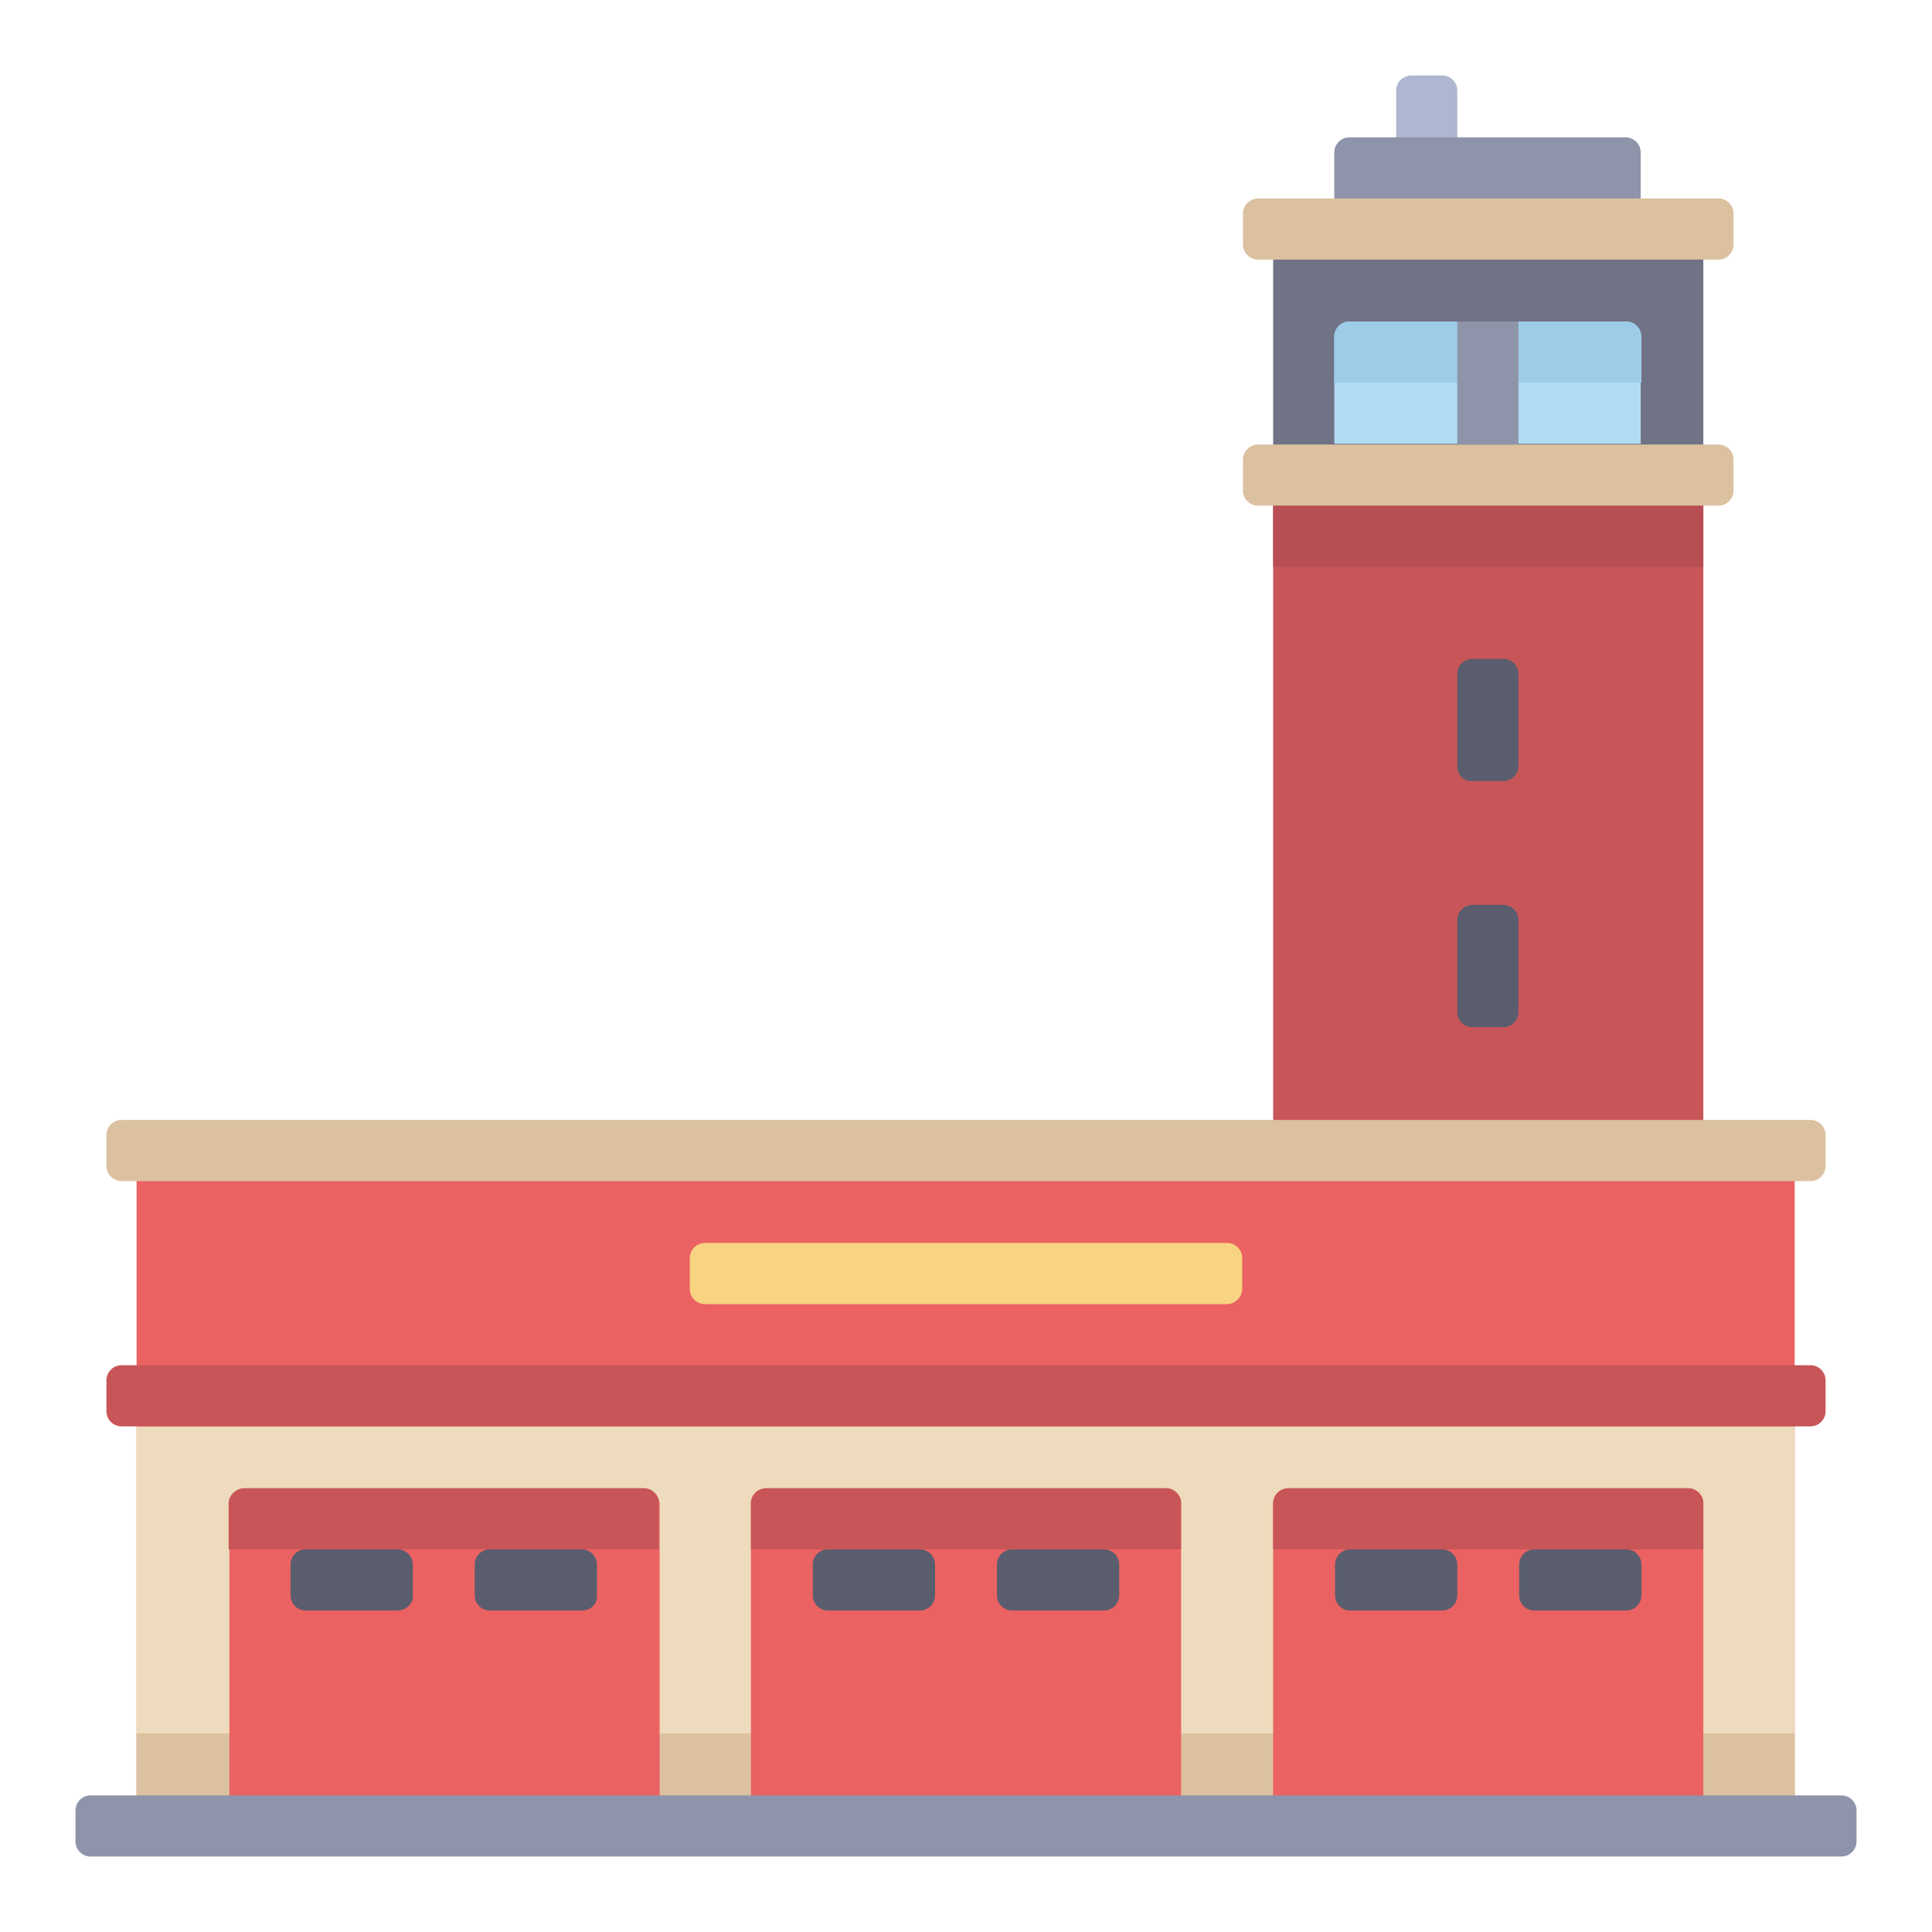 <?xml version="1.0" encoding="utf-8"?>
<!-- Svg Vector Icons : http://www.onlinewebfonts.com/icon -->
<!DOCTYPE svg PUBLIC "-//W3C//DTD SVG 1.1//EN" "http://www.w3.org/Graphics/SVG/1.1/DTD/svg11.dtd">
<svg version="1.1" xmlns="http://www.w3.org/2000/svg" xmlns:xlink="http://www.w3.org/1999/xlink" x="0px" y="0px" viewBox="0 0 256 256" enable-background="new 0 0 256 256" xml:space="preserve">
<g> <path fill="#aeb7cf" d="M185,28.3V12c0-1.1,0.9-2,2-2l0,0h4.1c1.1,0,2,0.9,2,2l0,0v16.3c0,1.1-0.9,2-2,2l0,0H187 C185.9,30.3,185,29.4,185,28.3L185,28.3z"/> <path fill="#8e94a9" d="M176.8,28.3v-8.1c0-1.1,0.9-2,2-2l0,0h36.6c1.1,0,2,0.9,2,2l0,0v8.1c0,1.1-0.9,2-2,2l0,0h-36.6 C177.7,30.3,176.8,29.4,176.8,28.3L176.8,28.3z"/> <path fill="#c85558" d="M168.7,62.9h57v109.9h-57V62.9z"/> <path fill="#b64e53" d="M168.7,62.9h57v12.2h-57V62.9z"/> <path fill="#707285" d="M168.7,30.3h57v32.6h-57V30.3z"/> <path fill="#eb6262" d="M18.1,152.4h219.7v89.5H18.1V152.4z"/> <path fill="#eedabc" d="M18.1,189h219.7v52.9H18.1V189z"/> <path fill="#dbc19f" d="M18.1,229.7h219.7v12.2H18.1V229.7z"/> <path fill="#eb6262" d="M154.4,197.2h-52.9c-1.1,0-2,0.9-2,2l0,0v42.7h57v-42.7C156.5,198.1,155.6,197.2,154.4,197.2L154.4,197.2z" /> <path fill="#c85558" d="M99.5,199.2v6.1h57v-6.1c0-1.1-0.9-2-2-2l0,0h-52.9C100.4,197.2,99.5,198.1,99.5,199.2L99.5,199.2z"/> <path fill="#eb6262" d="M223.6,197.2h-52.9c-1.1,0-2,0.9-2,2l0,0v42.7h57v-42.7C225.7,198.1,224.7,197.2,223.6,197.2L223.6,197.2z" /> <path fill="#c85558" d="M168.7,199.2v6.1h57v-6.1c0-1.1-0.9-2-2-2l0,0h-52.9C169.6,197.2,168.7,198.1,168.7,199.2L168.7,199.2z"/> <path fill="#eb6262" d="M85.3,197.2H32.4c-1.1,0-2,0.9-2,2l0,0v42.7h57v-42.7C87.3,198.1,86.4,197.2,85.3,197.2L85.3,197.2z"/> <path fill="#c85558" d="M30.3,199.2v6.1h57v-6.1c0-1.1-0.9-2-2-2l0,0H32.4C31.3,197.2,30.3,198.1,30.3,199.2L30.3,199.2z  M239.9,189H16.1c-1.1,0-2-0.9-2-2l0,0v-4.1c0-1.1,0.9-2,2-2l0,0h223.8c1.1,0,2,0.9,2,2l0,0v4.1C241.9,188.1,241,189,239.9,189z"/> <path fill="#dbc19f" d="M239.9,156.5H16.1c-1.1,0-2-0.9-2-2l0,0v-4.1c0-1.1,0.9-2,2-2l0,0h223.8c1.1,0,2,0.9,2,2l0,0v4.1 C241.9,155.6,241,156.5,239.9,156.5z M227.7,67h-61c-1.1,0-2-0.9-2-2l0,0v-4.1c0-1.1,0.9-2,2-2l0,0h61c1.1,0,2,0.9,2,2l0,0v4.1 C229.7,66.1,228.8,67,227.7,67L227.7,67z M227.7,34.4h-61c-1.1,0-2-0.9-2-2l0,0v-4.1c0-1.1,0.9-2,2-2l0,0h61c1.1,0,2,0.9,2,2l0,0 v4.1C229.7,33.5,228.8,34.4,227.7,34.4z"/> <path fill="#b2dcf4" d="M217.5,58.8h-40.7V44.6c0-1.1,0.9-2,2-2l0,0h36.6c1.1,0,2,0.9,2,2l0,0V58.8z"/> <path fill="#9dcce8" d="M176.8,44.6v6.1h40.7v-6.1c0-1.1-0.9-2-2-2l0,0h-36.6C177.7,42.6,176.8,43.5,176.8,44.6z"/> <path fill="#8e94a9" d="M193.1,42.6h8.1v16.3h-8.1V42.6z"/> <path fill="#f8d382" d="M162.6,172.8H93.4c-1.1,0-2-0.9-2-2l0,0v-4.1c0-1.1,0.9-2,2-2l0,0h69.2c1.1,0,2,0.9,2,2l0,0v4.1 C164.6,171.8,163.7,172.8,162.6,172.8z"/> <path fill="#5a5d6d" d="M121.9,213.4h-12.2c-1.1,0-2-0.9-2-2l0,0v-4.1c0-1.1,0.9-2,2-2l0,0h12.2c1.1,0,2,0.9,2,2l0,0v4.1 C123.9,212.5,123,213.4,121.9,213.4z M146.3,213.4h-12.2c-1.1,0-2-0.9-2-2l0,0v-4.1c0-1.1,0.9-2,2-2l0,0h12.2c1.1,0,2,0.9,2,2l0,0 v4.1C148.3,212.5,147.4,213.4,146.3,213.4L146.3,213.4z M191.1,213.4h-12.2c-1.1,0-2-0.9-2-2l0,0v-4.1c0-1.1,0.9-2,2-2l0,0h12.2 c1.1,0,2,0.9,2,2l0,0v4.1C193.1,212.5,192.2,213.4,191.1,213.4z M215.5,213.4h-12.2c-1.1,0-2-0.9-2-2l0,0v-4.1c0-1.1,0.9-2,2-2l0,0 h12.2c1.1,0,2,0.9,2,2l0,0v4.1C217.5,212.5,216.6,213.4,215.5,213.4L215.5,213.4z M52.7,213.4H40.5c-1.1,0-2-0.9-2-2l0,0v-4.1 c0-1.1,0.9-2,2-2l0,0h12.2c1.1,0,2,0.9,2,2l0,0v4.1C54.8,212.5,53.8,213.4,52.7,213.4z M77.1,213.4H64.9c-1.1,0-2-0.9-2-2l0,0v-4.1 c0-1.1,0.9-2,2-2l0,0h12.2c1.1,0,2,0.9,2,2l0,0v4.1C79.2,212.5,78.3,213.4,77.1,213.4L77.1,213.4z"/> <path fill="#8e94a9" d="M244,246H12c-1.1,0-2-0.9-2-2l0,0v-4.1c0-1.1,0.9-2,2-2l0,0H244c1.1,0,2,0.9,2,2l0,0v4.1 C246,245.1,245.1,246,244,246L244,246z"/> <path fill="#5a5d6d" d="M193.1,134.1v-12.2c0-1.1,0.9-2,2-2l0,0h4.1c1.1,0,2,0.9,2,2l0,0v12.2c0,1.1-0.9,2-2,2l0,0h-4.1 C194,136.1,193.1,135.2,193.1,134.1L193.1,134.1z M193.1,101.6V89.3c0-1.1,0.9-2,2-2l0,0h4.1c1.1,0,2,0.9,2,2l0,0v12.2 c0,1.1-0.9,2-2,2l0,0h-4.1C194,103.6,193.1,102.7,193.1,101.6z"/></g>
</svg>